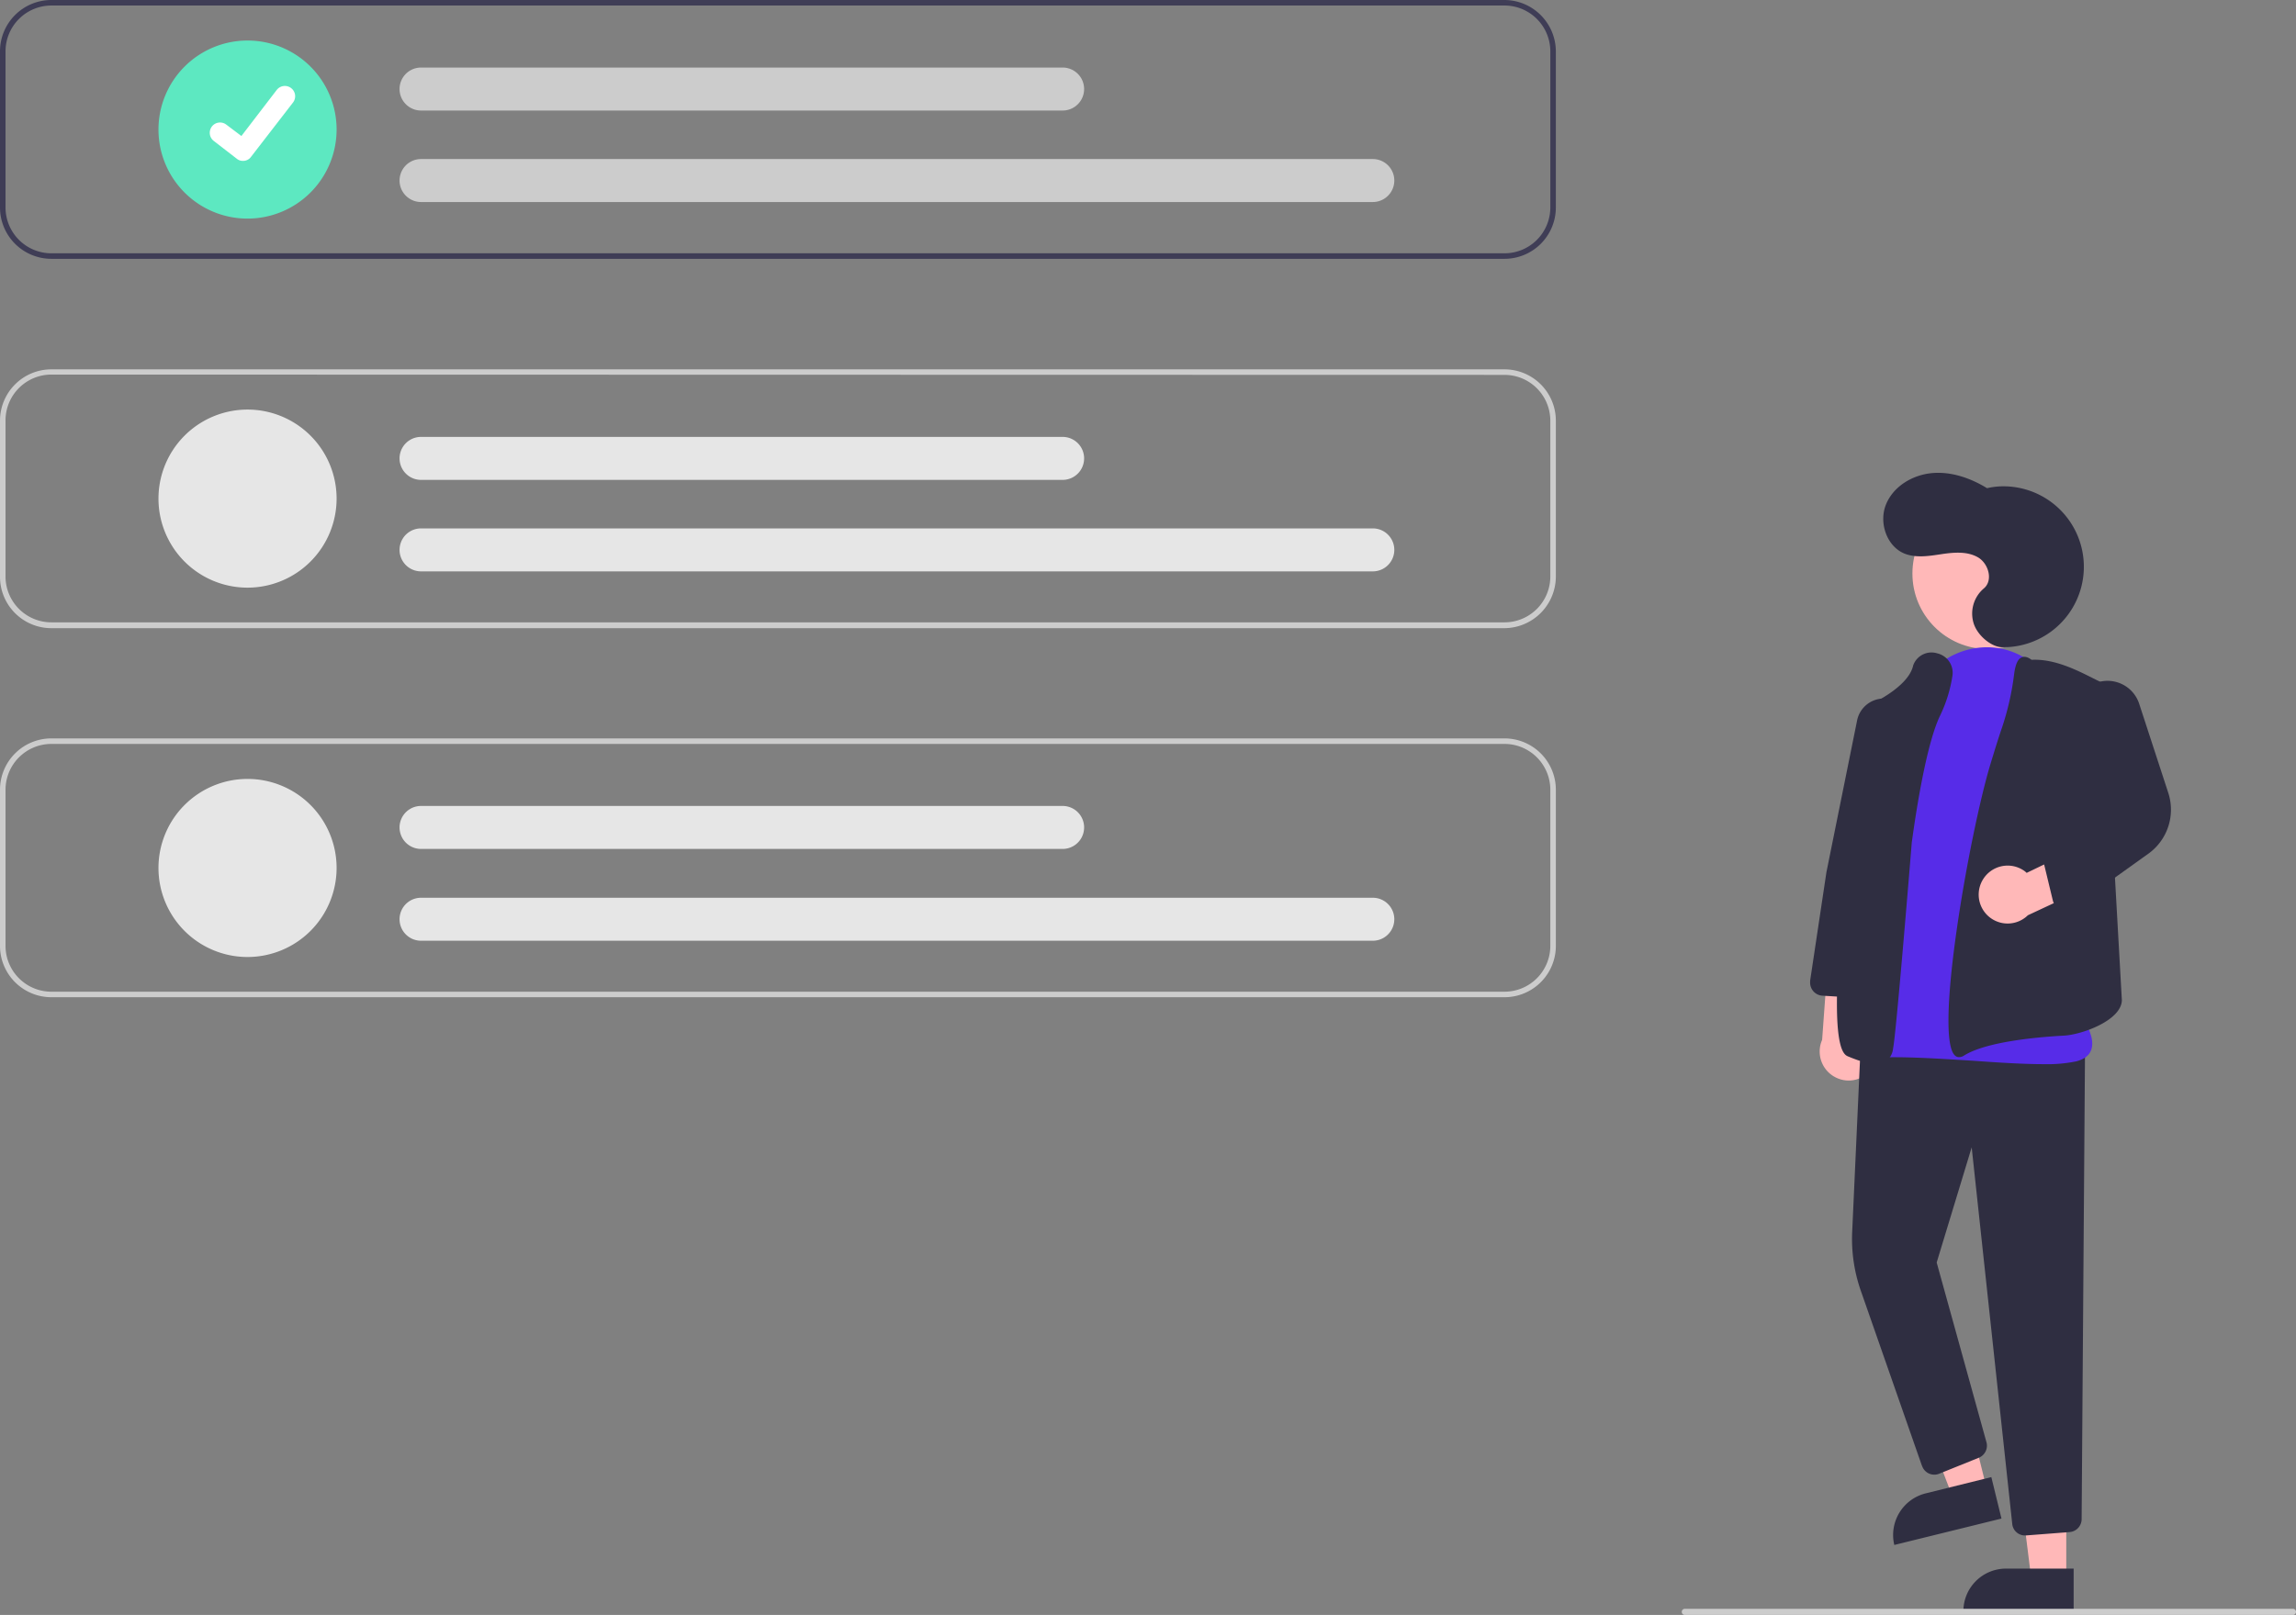 <?xml version="1.0" encoding="utf-8"?>
<svg id="selection_liste_check" xmlns="http://www.w3.org/2000/svg" width="747.6" height="526" viewBox="0 0 747.6 526">
  <rect x="0" y="0" width="747.6" height="526" fill="#808080" stroke="none"/>
  <path id="Tracé_15476" data-name="Tracé 15476" d="M609.4,348.2a9.407,9.407,0,0,0-1.7-13.2c-.4-.3-.9-.6-1.4-.9l1.9-21.3-12.7-4.3-2.2,30.2a9.427,9.427,0,0,0,4.8,12.4A9.3,9.3,0,0,0,609.4,348.2Z" fill="#ffb8b8"/>
  <path id="Tracé_15477" data-name="Tracé 15477" d="M672.8,514.2H661.4l-5.5-44.1h16.9Z" fill="#ffb8b8"/>
  <path id="Tracé_15478" data-name="Tracé 15478" d="M653.2,510.9h22v13.9H639.3a13.87,13.87,0,0,1,13.9-13.9Z" fill="#2f2e41"/>
  <path id="Tracé_15479" data-name="Tracé 15479" d="M646.9,484.9l-11.1,2.7-15.9-41.5,16.4-4Z" fill="#ffb8b8"/>
  <path id="Tracé_15480" data-name="Tracé 15480" d="M627,486.4l21.4-5.3h0l3.3,13.5h0l-34.9,8.6h0A13.975,13.975,0,0,1,627,486.4Z" fill="#2f2e41"/>
  <path id="Tracé_15481" data-name="Tracé 15481" d="M659.4,500.1a4.154,4.154,0,0,1-4.2-3.8L642,373.7l-11.4,37.5,16.2,58.5a4.244,4.244,0,0,1-2.5,5.1L631.4,480a4.2,4.2,0,0,1-5.5-2.4c0-.1,0-.1-.1-.2l-19.9-57a51.064,51.064,0,0,1-2.8-19.4l2.8-61.5,73,3.1-1.1,152.2a4.241,4.241,0,0,1-3.9,4.2l-14.2,1.1Z" fill="#2f2e41"/>
  <circle id="Ellipse_2226" data-name="Ellipse 2226" cx="24.6" cy="24.6" r="24.6" transform="translate(622.7 162.2)" fill="#ffb8b8"/>
  <path id="Tracé_15482" data-name="Tracé 15482" d="M665.4,346.6c-6.5,0-14.5-.5-22.8-1.1-11.4-.7-23.1-1.5-31.9-1a6.993,6.993,0,0,1-6.2-2.7c-9-11.6,4.9-56.7,5.5-58.6l11.3-50.5.5.1-.5-.1c2.5-11.1,10.5-19.3,20.8-21.4,9.7-1.9,19,1.9,25,10.4.3.4.6.9,1,1.4,19.6,29,8.5,100.9,7.8,105.5,1,1.2,6.6,8.2,5.1,13.1-.6,2-2.3,3.3-5,4A47.47,47.47,0,0,1,665.4,346.6Z" fill="#572ce8"/>
  <path id="Tracé_15483" data-name="Tracé 15483" d="M611.1,346.6c-2.2,0-5.2-.8-9.3-2.5-1.7-.7-7-2.9-.6-59.1,3.2-27.6,7.7-55,7.7-55.2v-.3l.2-.1c.1-.1,11.7-5.3,13.7-12.1.1-.2.1-.5.2-.7a6.312,6.312,0,0,1,7.8-3.8,6.5,6.5,0,0,1,4.9,7.5,45.311,45.311,0,0,1-4,12.8c-5.4,11.2-9.1,40.9-9.2,41.2-.2,2.5-5.1,62.7-6.1,67.2a6.048,6.048,0,0,1-2.7,4.5A3.756,3.756,0,0,1,611.1,346.6Z" fill="#2f2e41"/>
  <path id="Tracé_15484" data-name="Tracé 15484" d="M637.9,344.3a1.746,1.746,0,0,1-1.2-.4c-7.2-5.5,4.5-72.1,11.4-95,1.4-4.6,2.6-8.5,3.7-11.7h0a88.679,88.679,0,0,0,4-17.5c.4-3.2,1.2-5.1,2.5-5.6.9-.4,2-.1,3.2.8,6.4-.3,12.6,2.3,18.4,5.2l5.2,2.6,5.8,103.1c-.2,6.6-13.1,11.2-18.8,11.5-9.1.5-25.4,2-32.6,6.5A2.767,2.767,0,0,1,637.9,344.3Z" fill="#2f2e41"/>
  <path id="Tracé_15485" data-name="Tracé 15485" d="M605.5,325h-.3l-11.8-.7a4.26,4.26,0,0,1-4-4.5v-.4l5.3-35.3,10-49.5a8.889,8.889,0,0,1,10.5-6.9c.3.1.6.1.9.2h0a8.861,8.861,0,0,1,6.1,9.9l-8,49.6-4.7,33.9A3.957,3.957,0,0,1,605.5,325Z" fill="#2f2e41"/>
  <path id="Tracé_15486" data-name="Tracé 15486" d="M645.7,286.4a9.406,9.406,0,0,1,12.9-3.1,6.419,6.419,0,0,1,1.3,1l19.3-9.3,8.5,10.3-27.4,12.8a9.422,9.422,0,0,1-14.6-11.7Z" fill="#ffb8b8"/>
  <path id="Tracé_15487" data-name="Tracé 15487" d="M672.5,296.4a4.1,4.1,0,0,1-4.1-3.2l-2.8-11.6a4.177,4.177,0,0,1,1.9-4.6l16.9-10.1-8.6-31.6a10.609,10.609,0,0,1,.4-6.8,10.839,10.839,0,0,1,20.3.6l9.5,29.1a17.654,17.654,0,0,1-6.4,19.8L675,295.6A4.626,4.626,0,0,1,672.5,296.4Z" fill="#2f2e41"/>
  <path id="Tracé_15488" data-name="Tracé 15488" d="M651.8,210.8a26.207,26.207,0,0,0,1.2-52.4,23.978,23.978,0,0,0-6,.6c-5.4-3.3-11.7-5.5-18-4.9s-12.5,4.3-14.9,10.2.2,13.6,6,16c3.8,1.5,8,.8,12,.2s8.4-1,11.9,1,5.1,7.6,1.9,10.2a10.738,10.738,0,0,0-3.1,11.8C644.3,207.4,648.6,210.7,651.8,210.8Z" fill="#2f2e41"/>
  <path id="Tracé_15489" data-name="Tracé 15489" d="M489.9,0H16.7A16.73,16.73,0,0,0,0,16.7V67.6A16.73,16.73,0,0,0,16.7,84.3H489.9a16.73,16.73,0,0,0,16.7-16.7V16.7A16.8,16.8,0,0,0,489.9,0Zm14.9,67.6a14.937,14.937,0,0,1-14.9,14.9H16.7A14.937,14.937,0,0,1,1.8,67.6V16.7A14.937,14.937,0,0,1,16.7,1.8H489.9a14.937,14.937,0,0,1,14.9,14.9V67.6Z" fill="#3f3d56"/>
  <path id="Tracé_15490" data-name="Tracé 15490" d="M489.9,204.6H16.7A16.73,16.73,0,0,1,0,187.9V137a16.73,16.73,0,0,1,16.7-16.7H489.9A16.73,16.73,0,0,1,506.6,137v50.9A16.86,16.86,0,0,1,489.9,204.6ZM16.7,122A14.937,14.937,0,0,0,1.8,136.9v50.9a14.937,14.937,0,0,0,14.9,14.9H489.9a14.937,14.937,0,0,0,14.9-14.9V137a14.937,14.937,0,0,0-14.9-14.9Z" fill="#ccc"/>
  <path id="Tracé_15491" data-name="Tracé 15491" d="M489.9,324.8H16.7A16.73,16.73,0,0,1,0,308.1V257.2a16.73,16.73,0,0,1,16.7-16.7H489.9a16.73,16.73,0,0,1,16.7,16.7v50.9A16.73,16.73,0,0,1,489.9,324.8ZM16.7,242.3A14.937,14.937,0,0,0,1.8,257.2v50.9A14.937,14.937,0,0,0,16.7,323H489.9a14.937,14.937,0,0,0,14.9-14.9V257.2a14.937,14.937,0,0,0-14.9-14.9Z" fill="#ccc"/>
  <path id="Tracé_15492" data-name="Tracé 15492" d="M80.6,71.2a29,29,0,1,1,29-29h0A29.021,29.021,0,0,1,80.6,71.2Z" fill="#5de8c1"/>
  <path id="Tracé_15493" data-name="Tracé 15493" d="M447,65.8H137.1a7,7,0,0,1,0-14H447a7,7,0,0,1,0,14Z" fill="#ccc"/>
  <path id="Tracé_15494" data-name="Tracé 15494" d="M346,36H137.1a7,7,0,0,1,0-14H346a7,7,0,0,1,0,14Z" fill="#ccc"/>
  <path id="Tracé_15495" data-name="Tracé 15495" d="M80.6,191.4a29,29,0,1,1,29-29h0A29.021,29.021,0,0,1,80.6,191.4Z" fill="#e6e6e6"/>
  <path id="Tracé_15496" data-name="Tracé 15496" d="M447,186.1H137.1a7,7,0,0,1,0-14H447a7,7,0,0,1,0,14Z" fill="#e6e6e6"/>
  <path id="Tracé_15497" data-name="Tracé 15497" d="M346,156.3H137.1a7,7,0,0,1,0-14H346a7,7,0,0,1,0,14Z" fill="#e6e6e6"/>
  <path id="Tracé_15498" data-name="Tracé 15498" d="M80.6,311.7a29,29,0,1,1,29-29h0A29.021,29.021,0,0,1,80.6,311.7Z" fill="#e6e6e6"/>
  <path id="Tracé_15499" data-name="Tracé 15499" d="M447,306.4H137.1a7,7,0,0,1,0-14H447a7,7,0,0,1,0,14Z" fill="#e6e6e6"/>
  <path id="Tracé_15500" data-name="Tracé 15500" d="M346,276.5H137.1a7,7,0,0,1,0-14H346a7,7,0,0,1,0,14Z" fill="#e6e6e6"/>
  <path id="a0cfb668-db22-436f-bdef-92b50d362156" d="M79.1,52.4a3.057,3.057,0,0,1-2-.7h0l-7.5-5.8a3.35,3.35,0,0,1,4.1-5.3h0l4.9,3.7,11.5-15a3.339,3.339,0,0,1,4.7-.6h0l-.1.1.1-.1a3.339,3.339,0,0,1,.6,4.7L81.8,51a3.189,3.189,0,0,1-2.7,1.4Z" fill="#fff"/>
  <path id="Tracé_15501" data-name="Tracé 15501" d="M746.6,526h-198a1,1,0,0,1,0-2h198a1,1,0,0,1,0,2Z" fill="#ccc"/>
</svg>
